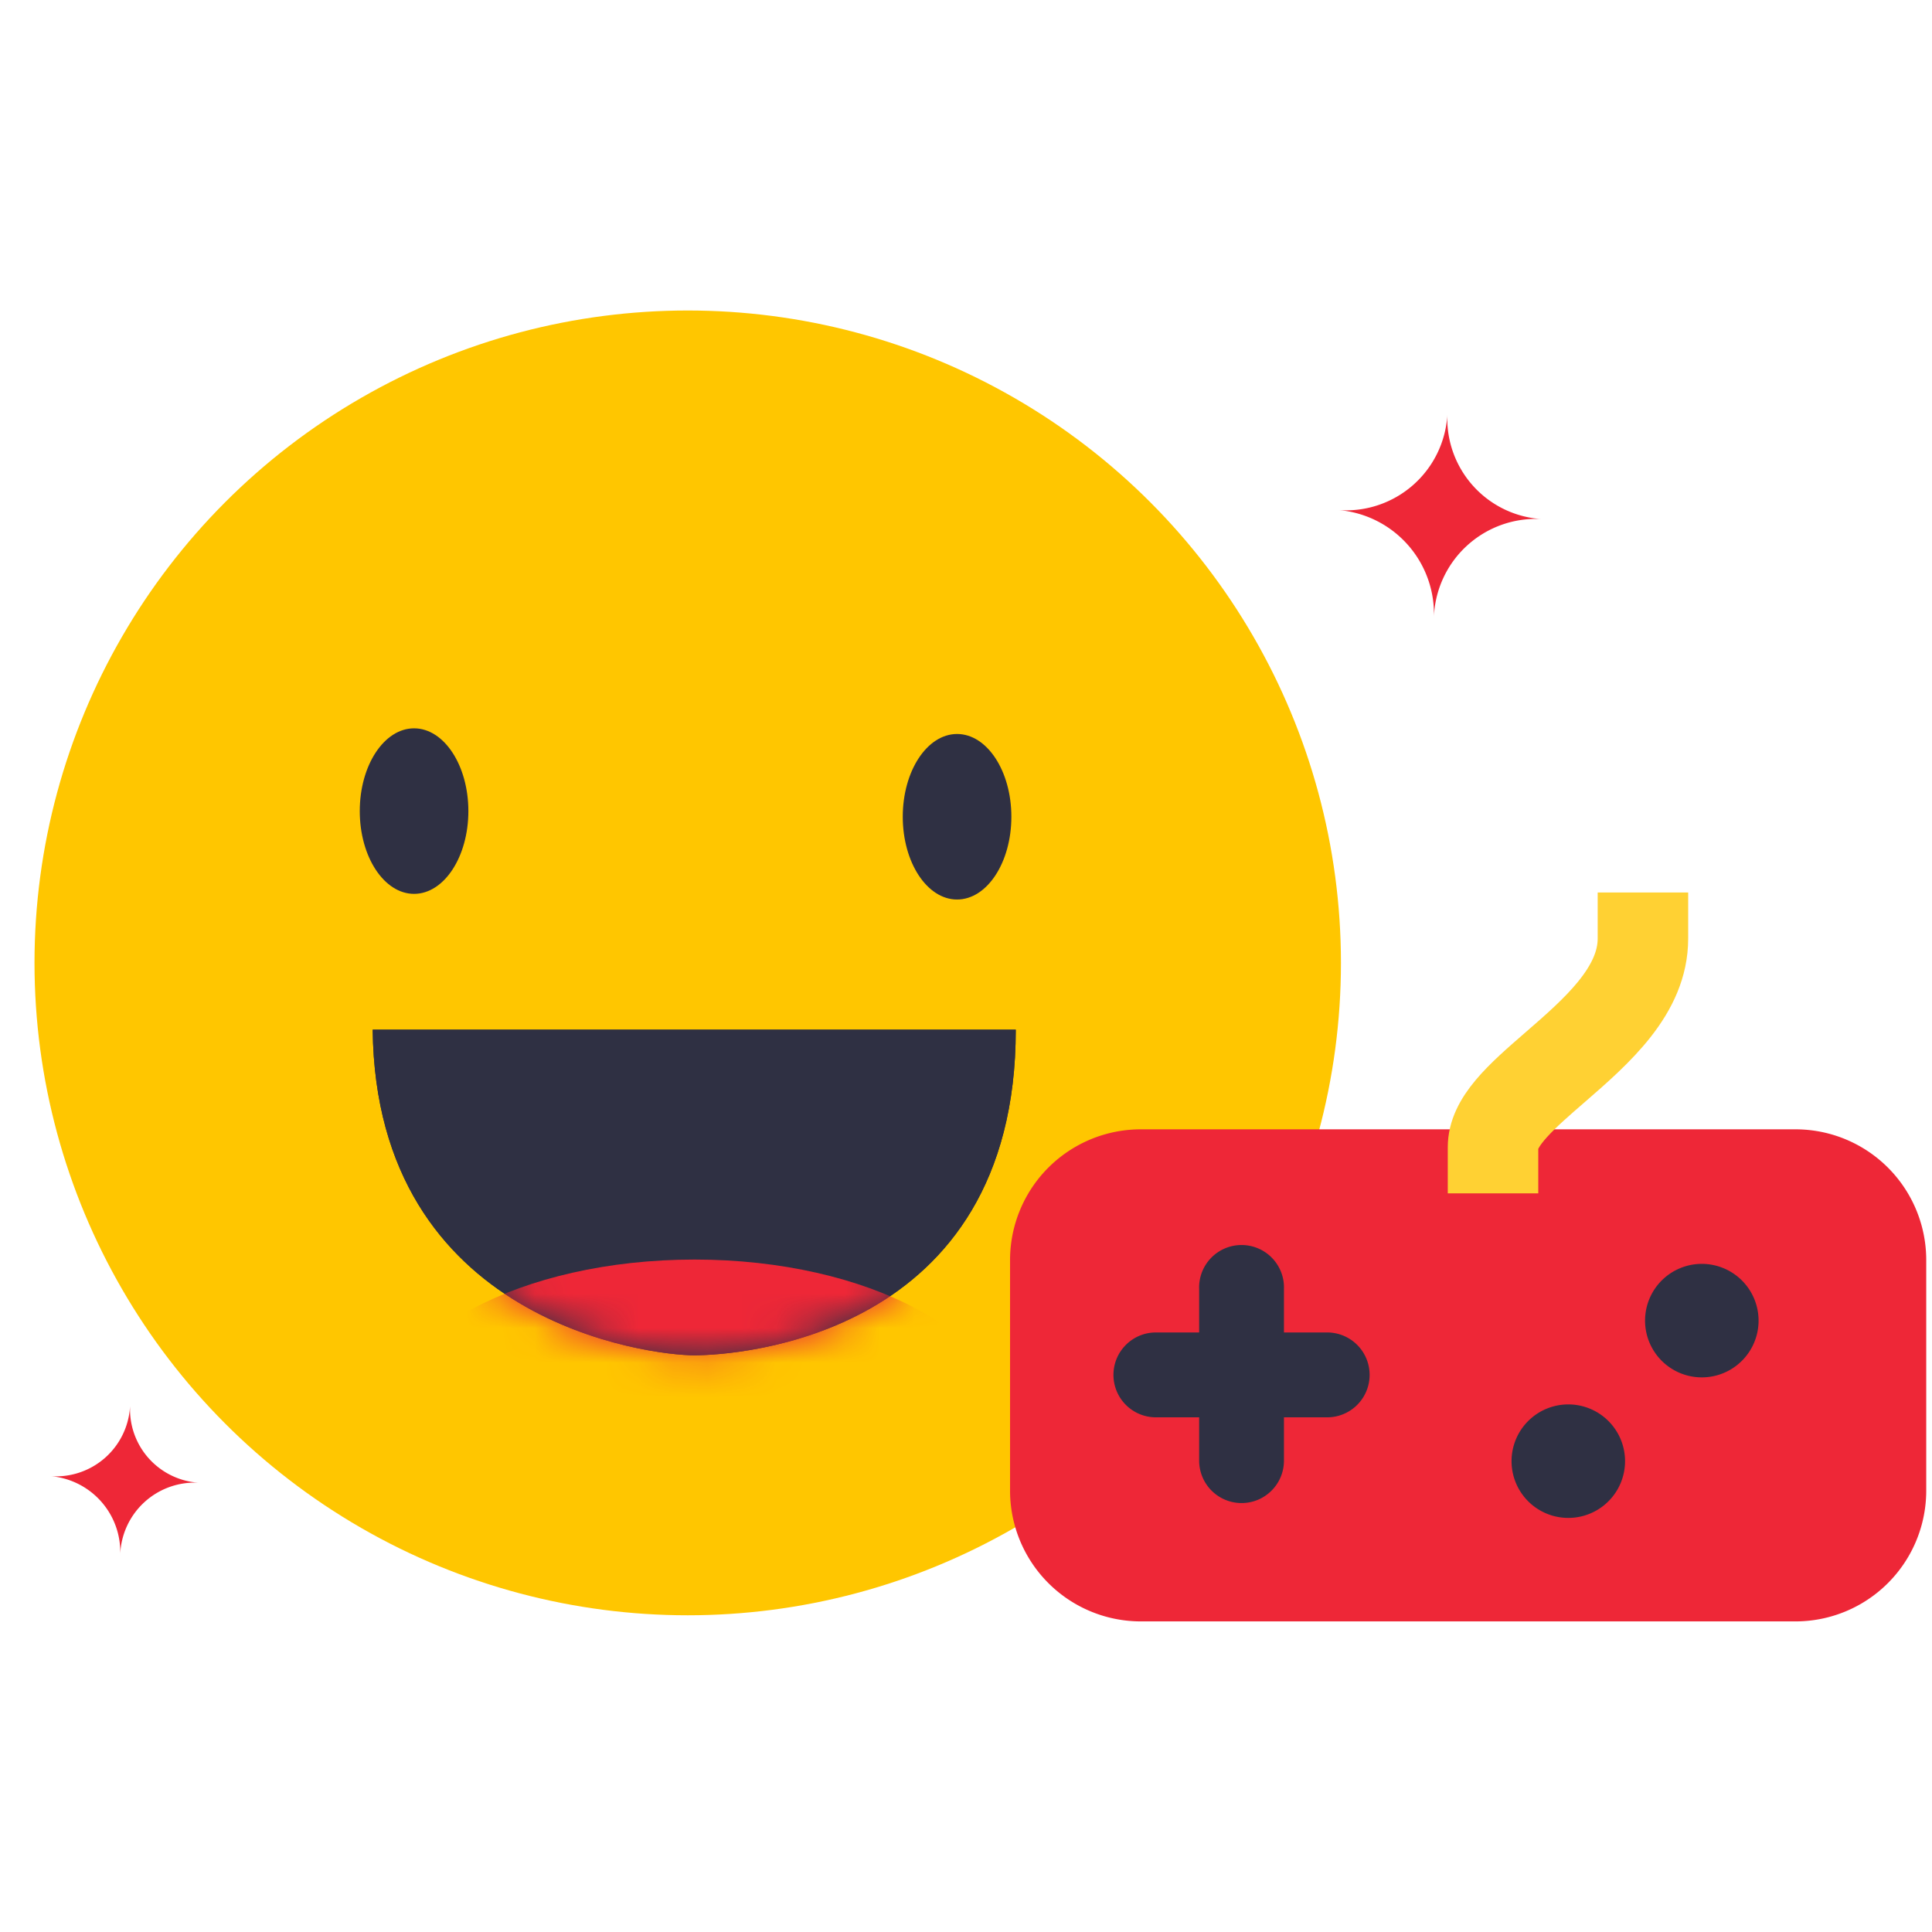 <svg width="56" height="56" viewBox="0 0 56 56" fill="none" xmlns="http://www.w3.org/2000/svg">
    <ellipse cx="19.934" cy="27.91" rx="18.934" ry="18.91" fill="#FFC600"/>
    <ellipse cx="27.741" cy="23.674" rx="1.574" ry="2.399" fill="#2F3043"/>
    <ellipse cx="12.002" cy="23.51" rx="1.574" ry="2.399" fill="#2F3043"/>
    <path d="M10.802 29.846h18.64c0 8.922-8.062 9.438-9.32 9.438-1.258 0-9.223-.933-9.32-9.438z" fill="#2F3043"/>
    <path d="M10.803 29.846h18.64c0 8.922-8.063 9.438-9.32 9.438-1.259 0-9.224-.933-9.32-9.438z" fill="#2F3043"/>
    <mask id="0n4mr8tkha" style="mask-type:alpha" maskUnits="userSpaceOnUse" x="10" y="29" width="20" height="11">
        <path d="M10.803 29.846h18.64c0 8.922-8.063 9.438-9.32 9.438-1.259 0-9.224-.933-9.32-9.438z" fill="#fff"/>
    </mask>
    <g mask="url(#0n4mr8tkha)">
        <path fill-rule="evenodd" clip-rule="evenodd" d="M29.221 41.375c0-2.686-4.068-4.866-9.088-4.866s-9.088 2.17-9.088 4.866H29.22z" fill="#EE2737"/>
    </g>
    <path fill-rule="evenodd" clip-rule="evenodd" d="M52.043 46.997H33.067a3.791 3.791 0 0 1-3.79-3.792v-6.678a3.79 3.79 0 0 1 3.79-3.793h18.976a3.79 3.79 0 0 1 3.79 3.793v6.678a3.791 3.791 0 0 1-3.79 3.792z" fill="#EE2737"/>
    <path fill-rule="evenodd" clip-rule="evenodd" d="M35.987 43.567a1.23 1.23 0 0 1-1.229-1.23v-4.97a1.23 1.23 0 1 1 2.458 0v4.97c0 .68-.55 1.23-1.229 1.23z" fill="#2F3043"/>
    <path fill-rule="evenodd" clip-rule="evenodd" d="M32.274 39.852c0-.679.55-1.23 1.23-1.23h4.965a1.23 1.23 0 0 1 0 2.46h-4.966a1.23 1.23 0 0 1-1.229-1.23zM47.103 42.352a1.645 1.645 0 1 1-3.29.001 1.645 1.645 0 0 1 3.29-.001zM50.973 38.278a1.645 1.645 0 1 1-3.29.002 1.645 1.645 0 0 1 3.29-.002z" fill="#2F3043"/>
    <path fill-rule="evenodd" clip-rule="evenodd" d="M43.581 33.583h-.61v-.33c0-.917.886-1.685 1.912-2.575 1.14-.989 2.433-2.11 2.433-3.471v-.331h.61v.33c0 1.68-1.415 2.907-2.663 3.99-.865.75-1.682 1.458-1.682 2.056v.331z" fill="#2F3043" stroke="#FFD133" stroke-width="2.013"/>
    <path fill-rule="evenodd" clip-rule="evenodd" d="M41.952 12.028a2.92 2.92 0 0 0 2.762 3.019 2.958 2.958 0 0 0-3.153 2.88 3.018 3.018 0 0 0-2.746-3.141 2.943 2.943 0 0 0 3.136-2.738v-.02zM3.77 40.772a2.133 2.133 0 0 0 2.016 2.207 2.161 2.161 0 0 0-2.302 2.105 2.205 2.205 0 0 0-2.006-2.296 2.15 2.15 0 0 0 2.29-2.001l.001-.015z" fill="#EE2737"/>
</svg>
